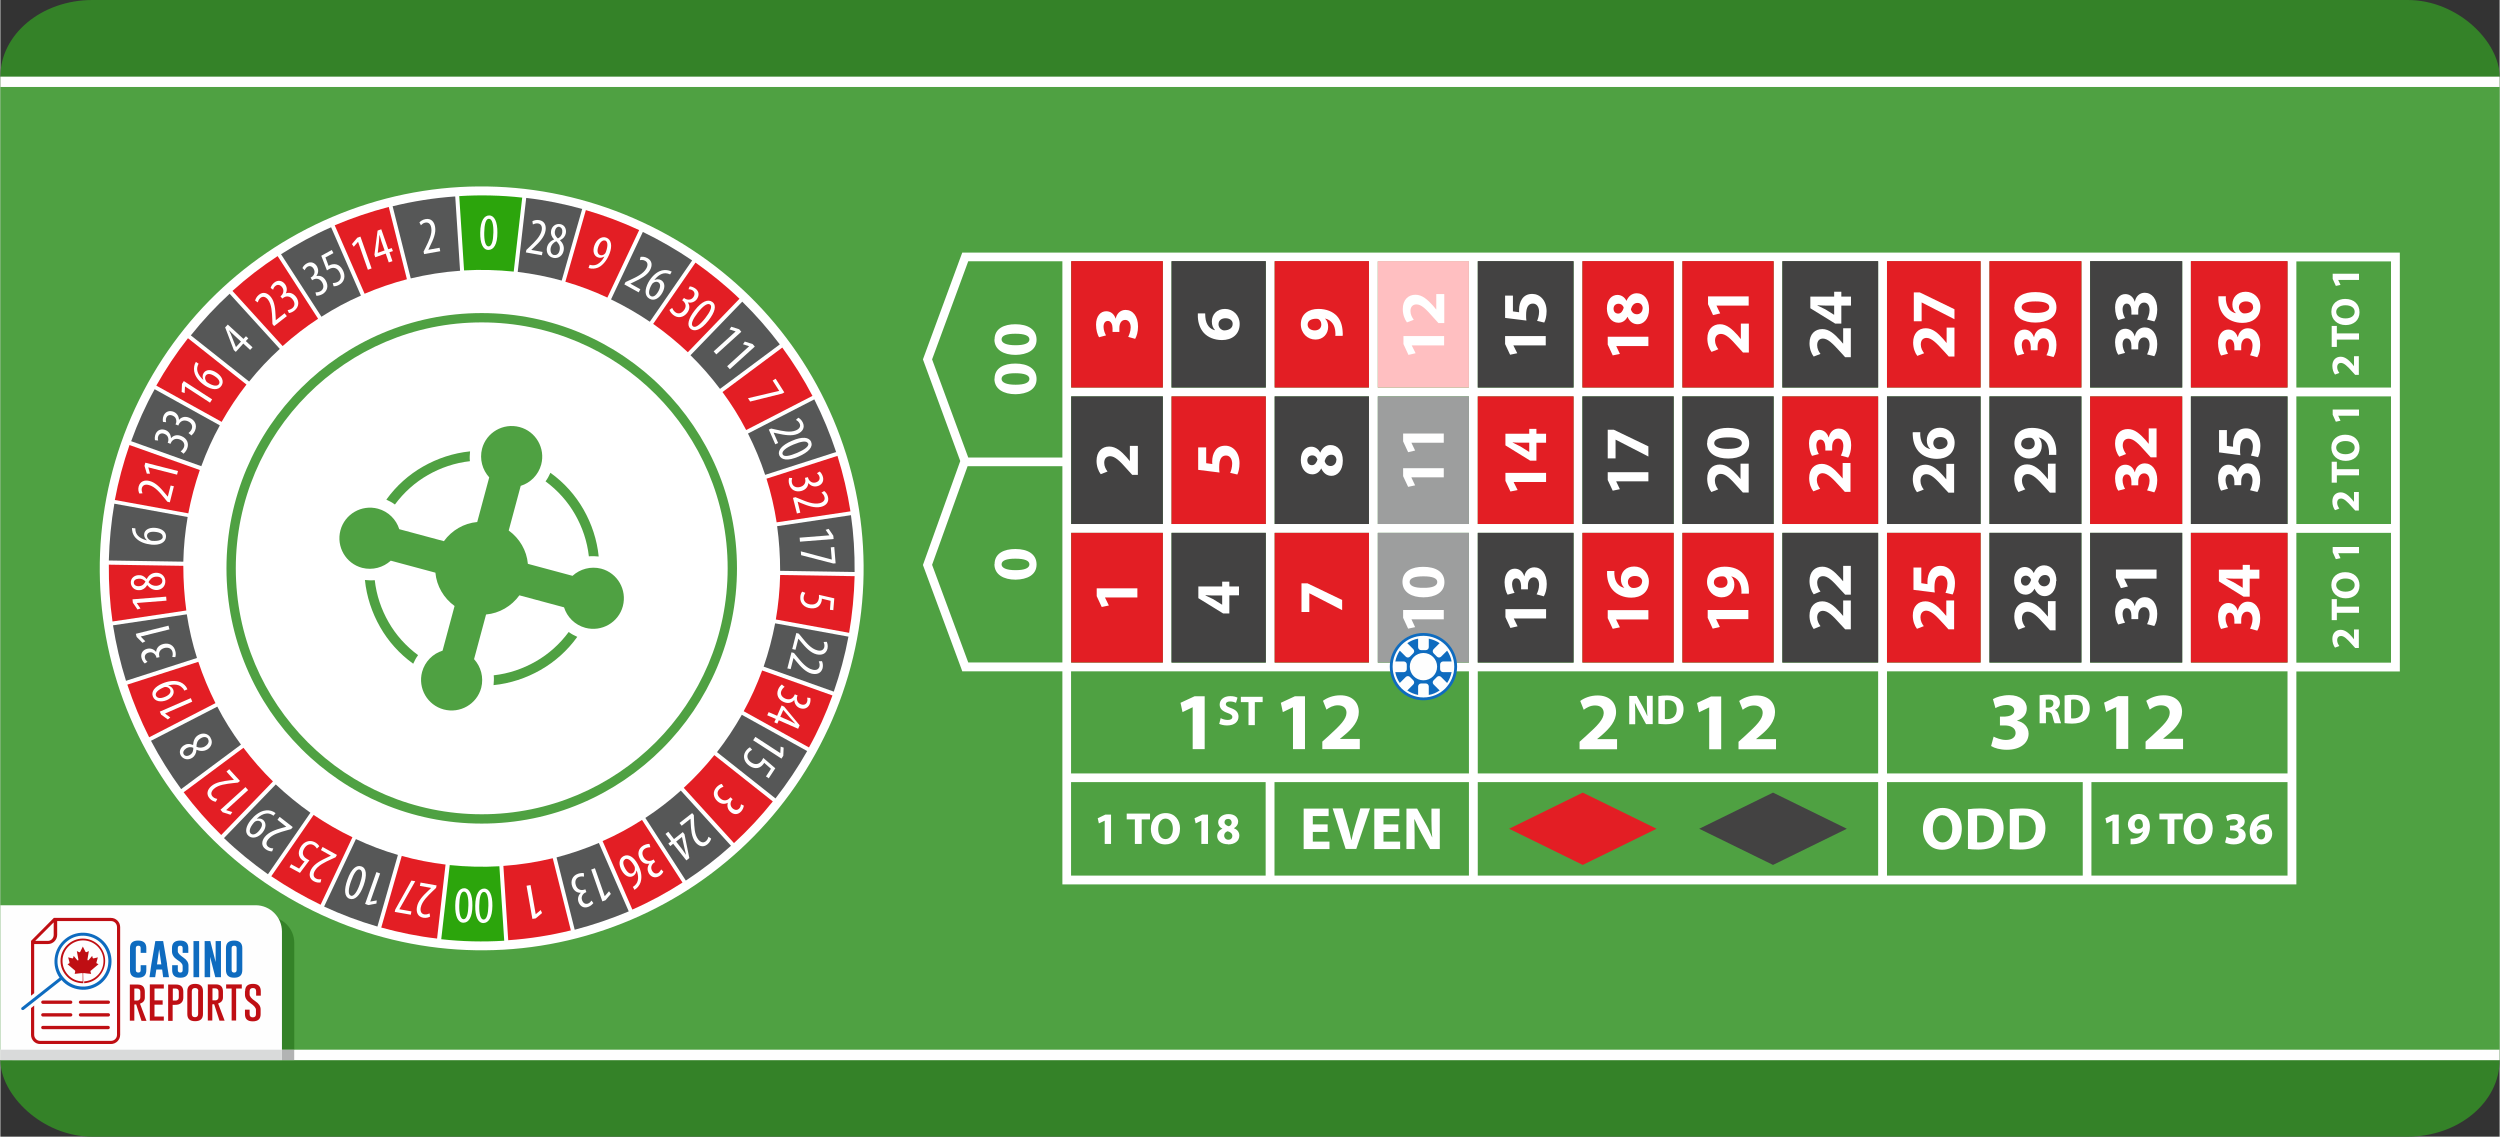 <?xml version="1.0" encoding="UTF-8"?>
<!DOCTYPE svg PUBLIC "-//W3C//DTD SVG 1.1//EN" "http://www.w3.org/Graphics/SVG/1.1/DTD/svg11.dtd">
<!-- Creator: CorelDRAW X6 -->
<svg xmlns="http://www.w3.org/2000/svg" xml:space="preserve" width="1500px" height="682px" version="1.1" style="shape-rendering:geometricPrecision; text-rendering:geometricPrecision; image-rendering:optimizeQuality; fill-rule:evenodd; clip-rule:evenodd"
viewBox="0 0 15000 6822"
 xmlns:xlink="http://www.w3.org/1999/xlink">
 <rect x="0" y="0" width="15000" height="6822" fill="#333333" stroke="none"/>
 <defs>
  <style type="text/css">
   <![CDATA[
    .fil11 {fill:#9D9E9E}
    .fil3 {fill:#B2B3B3}
    .fil6 {fill:#D9DADA}
    .fil1 {fill:#FEFEFE}
    .fil4 {fill:#0E6BBF}
    .fil13 {fill:#2CA50C}
    .fil0 {fill:#348228}
    .fil7 {fill:#434242}
    .fil2 {fill:#4FA142}
    .fil14 {fill:#565757}
    .fil5 {fill:#BF0E13}
    .fil8 {fill:#E31E24}
    .fil10 {fill:#FFBFC1}
    .fil9 {fill:white}
    .fil12 {fill:#4FA142;fill-rule:nonzero}
   ]]>
  </style>
 </defs>
 <g id="Layer_x0020_1">
  <rect class="fil0" width="15000" height="6822" rx="553" ry="460"/>
  <rect class="fil1" y="460" width="15000" height="5903"/>
  <rect class="fil2" y="522" width="15000" height="5778"/>
  <path class="fil0" d="M150 6300l1614 0 0 -641c0,-87 -71,-158 -158,-158l-1456 0 0 799z"/>
  <rect class="fil3" x="71" y="6300" width="1692.56" height="62.232"/>
  <path class="fil1" d="M0 6362l1690 0 0 -771c0,-87 -71,-158 -158,-158l-1532 0 0 929z"/>
  <g id="_1175018032">
   <g>
    <path class="fil4" d="M876 5822c0,31 -16,46 -49,46 -33,0 -49,-15 -49,-46l0 -132c0,-30 16,-45 49,-45 32,0 49,15 49,45l0 29 -34 0 0 -29c0,-10 -5,-14 -14,-14 -10,0 -15,5 -15,14l0 132c0,10 5,15 15,15 10,0 14,-5 14,-15l0 -29 34 0 0 29zm124 -34l12 77 -35 0 -6 -46 -35 0 -7 46 -34 0 11 -77 24 -140 47 0 24 140zm-34 0l-13 -91 -13 91 26 0zm64 -98c0,-30 16,-45 49,-45 32,0 49,15 49,45l0 29 -34 0 0 -29c0,-10 -5,-14 -14,-14l-1 0c-10,0 -14,5 -14,14l0 20c0,10 11,21 32,36 21,14 32,30 32,49l0 27c0,31 -16,46 -49,46 -33,0 -49,-15 -49,-46l0 -29 34 0 0 29c0,10 5,15 15,15 10,0 14,-5 14,-15l0 -25c0,-10 -10,-23 -32,-36 -21,-14 -32,-31 -32,-51l0 -21zm129 -42l34 0 0 217 -34 0 0 -217zm67 0l34 0 32 126 0 -126 32 0 0 217 -34 0 -31 -122 0 122 -33 0 0 -217zm226 174c0,31 -16,46 -49,46 -33,0 -49,-15 -49,-46l0 -132c0,-30 16,-45 49,-45 32,0 49,15 49,45l0 132zm-34 -132c0,-10 -5,-14 -15,-14 -10,0 -15,5 -15,14l0 132c0,10 5,15 15,15 10,0 15,-5 15,-15l0 -132z"/>
    <path class="fil5" d="M777 5909l47 0c29,0 43,15 43,44l0 34c0,19 -10,30 -29,37l39 103 -30 0 -32 -99 -11 1 0 97 -27 0 0 -218zm27 25l0 71 12 0c5,0 10,0 12,-1 8,-3 12,-9 12,-18l0 -34c0,-12 -7,-19 -19,-19l-16 0zm170 71l0 25 -49 0 0 71 56 0 0 25 -84 0 0 -218 84 0 0 25 -56 0 0 71 49 0zm34 -96l47 0c29,0 43,15 43,44l0 34c0,21 -10,36 -31,42 -5,1 -12,2 -23,2l-10 0 0 96 -27 0 0 -218zm27 25l0 71 12 0c5,0 10,0 12,-1 8,-3 12,-9 12,-18l0 -34c0,-12 -7,-19 -19,-19l-16 0zm181 152c0,29 -16,43 -47,43 -32,0 -47,-14 -47,-43l0 -137c0,-30 16,-44 47,-44 31,0 47,14 47,44l0 137zm-28 -137c0,-12 -6,-19 -19,-19l-1 0c-12,0 -19,7 -19,19l0 137c0,12 6,19 19,19 12,0 19,-6 19,-19l0 -137zm58 -41l47 0c29,0 43,15 43,44l0 34c0,19 -10,30 -29,37l39 103 -31 0 -32 -99 -11 1 0 97 -27 0 0 -218zm27 25l0 71 12 0c5,0 10,0 12,-1 8,-3 12,-9 12,-18l0 -34c0,-12 -7,-19 -19,-19l-16 0zm176 -25l0 25 -34 0 0 192 -27 0 0 -192 -33 0 0 -25 94 0zm20 41c0,-30 16,-44 47,-44 31,0 47,14 47,44l0 27 -28 0 0 -27c0,-12 -6,-19 -19,-19l-1 0c-12,0 -19,7 -19,19l0 20c0,11 11,25 34,40 21,14 32,30 32,49l0 29c0,29 -16,43 -47,43 -32,0 -47,-14 -47,-43l0 -27 28 0 0 27c0,12 6,19 19,19 12,0 19,-6 19,-19l0 -26c0,-12 -11,-25 -34,-41 -21,-14 -32,-30 -32,-50l0 -21z"/>
   </g>
   <path class="fil4" d="M367 5882l-226 178c-4,3 -10,3 -14,-1 -2,-2 -2,-4 -2,-6 0,-3 1,-5 4,-7l226 -178c-25,-36 -34,-78 -29,-118 5,-44 27,-85 64,-115 37,-30 83,-41 126,-36 43,5 85,27 115,64 29,37 40,83 35,126 -5,44 -27,85 -64,115 -38,29 -83,41 -126,35 -41,-5 -80,-24 -108,-56zm147 -265c-39,-5 -80,5 -113,32 -33,26 -52,63 -57,102 -5,38 5,79 32,112 26,33 63,53 102,57 38,5 79,-5 112,-31 33,-26 53,-63 57,-102 5,-39 -5,-80 -31,-113 -26,-33 -63,-52 -102,-57z"/>
   <path class="fil5" d="M255 6025c-5,0 -10,-5 -10,-10 0,-5 4,-10 10,-10l167 0c5,0 10,4 10,10 0,5 -4,10 -10,10l-167 0zm289 -200l45 -38 -10 -5c-4,-1 -3,-4 -1,-10l7 -26 -26 6c-3,0 -5,-2 -5,-3l-3 -12 -21 25c-3,3 -9,3 -7,-5l8 -49 -12 6c-3,2 -8,-1 -8,-1l-16 -32 -16 32c-1,3 -5,3 -8,1l-12 -6 9 49c2,9 -4,9 -7,5l-21 -25 -3 12c0,1 -2,3 -4,3l-26 -6 7 26c1,5 2,8 -1,10l-10 5 45 38c1,1 2,4 1,7l-3 13c15,-1 29,-4 45,-5 1,0 3,1 3,3l0 47c-33,0 -63,-14 -85,-36 -22,-22 -36,-53 -36,-87 0,-34 14,-65 36,-87 23,-22 53,-36 87,-36 34,0 65,14 87,36 23,23 36,53 36,87 0,34 -13,65 -36,87 -21,21 -49,34 -80,36l0 11c34,-2 65,-16 87,-39 24,-25 39,-58 39,-95 0,-37 -15,-70 -39,-95 -24,-24 -58,-39 -95,-39 -36,0 -70,15 -94,39 -25,25 -40,58 -40,95 0,37 15,70 40,95 23,24 56,38 92,39l5 0 -1 -58c0,-2 1,-3 3,-3 16,2 30,4 45,5l-4 -13c-1,-3 0,-5 2,-7zm120 -316c30,0 55,25 55,55l0 647c0,30 -25,55 -55,55l-426 0c-30,0 -54,-25 -54,-55l0 -161 19 -15 0 176c0,19 16,36 35,36l426 0c20,0 36,-16 36,-36l0 -647c0,-20 -16,-36 -36,-36l-323 0 0 83c0,30 -25,55 -55,55l-83 0 0 295 -19 15 0 -329 137 -138c114,0 229,0 343,0zm-454 138l75 0c19,0 35,-16 35,-36l0 -75 -110 110zm45 530c-5,0 -10,-4 -10,-10 0,-5 4,-10 10,-10l392 0c5,0 10,4 10,10 0,5 -4,10 -10,10l-392 0zm226 -76c-5,0 -10,-4 -10,-10 0,-5 4,-10 10,-10l167 0c5,0 10,4 10,10 0,5 -4,10 -10,10l-167 0zm-226 0c-5,0 -10,-4 -10,-10 0,-5 4,-10 10,-10l167 0c5,0 10,4 10,10 0,5 -4,10 -10,10l-167 0zm226 -76c-5,0 -10,-5 -10,-10 0,-5 4,-10 10,-10l167 0c5,0 10,4 10,10 0,5 -4,10 -10,10l-167 0z"/>
  </g>
  <rect class="fil6" y="6300" width="1689.96" height="62.238"/>
  <polygon class="fil7" points="10196,4974 10639,4757 11082,4974 10639,5191 "/>
  <polygon class="fil8" points="9055,4974 9497,4757 9940,4974 9497,5191 "/>
  <polygon class="fil9" points="8814,5282 8867,5282 8867,1541 8814,1541 "/>
  <polygon class="fil9" points="11270,5282 11323,5282 11323,1541 11270,1541 "/>
  <path class="fil9" d="M6374 2798l-569 0 -213 592 217 586 565 0 0 -1178zm0 -52l0 -1178 -565 0 -217 589 217 589 565 0zm8027 -1230l0 2514 -621 0 0 1278 -7406 0 0 -1279 -601 0 -6 -17 -230 -621 224 -624 -224 -610 236 -641c2876,0 5752,0 8628,0zm-674 3739l0 -1226 -7301 0 0 1226 7301 0zm-7301 -1278l7922 0 0 -2408c-2641,0 -5281,0 -7922,0l0 2408z"/>
  <polygon class="fil9" points="6977,4002 7029,4002 7029,1541 6977,1541 "/>
  <polygon class="fil9" points="7595,4002 7648,4002 7648,1541 7595,1541 "/>
  <polygon class="fil9" points="8214,4002 8267,4002 8267,1541 8214,1541 "/>
  <polygon class="fil9" points="9442,4002 9495,4002 9495,1541 9442,1541 "/>
  <polygon class="fil9" points="10043,4002 10095,4002 10095,1541 10043,1541 "/>
  <polygon class="fil9" points="10643,4002 10695,4002 10695,1541 10643,1541 "/>
  <polygon class="fil9" points="11885,4002 11938,4002 11938,1541 11885,1541 "/>
  <polygon class="fil9" points="12490,4002 12542,4002 12542,1541 12490,1541 "/>
  <polygon class="fil9" points="13095,4002 13147,4002 13147,1541 13095,1541 "/>
  <polygon class="fil9" points="13780,1538 13780,4000 13727,4000 13727,1543 13726,1538 "/>
  <polygon class="fil9" points="6400,2379 14375,2379 14375,2326 6400,2326 "/>
  <polygon class="fil9" points="6400,3198 14375,3198 14375,3145 6400,3145 "/>
  <polygon class="fil8" points="6427,3976 6977,3976 6977,3198 6427,3198 "/>
  <polygon class="fil8" points="6427,2326 6977,2326 6977,1567 6427,1567 "/>
  <polygon class="fil8" points="7648,3976 8214,3976 8214,3198 7648,3198 "/>
  <polygon class="fil8" points="7029,3145 7595,3145 7595,2379 7029,2379 "/>
  <polygon class="fil8" points="7648,2326 8214,2326 8214,1567 7648,1567 "/>
  <polygon class="fil10" points="8267,2326 8814,2326 8814,1567 8267,1567 "/>
  <polygon class="fil8" points="8867,3145 9442,3145 9442,2379 8867,2379 "/>
  <polygon class="fil8" points="9495,2326 10043,2326 10043,1567 9495,1567 "/>
  <polygon class="fil8" points="10095,2326 10643,2326 10643,1567 10095,1567 "/>
  <polygon class="fil8" points="9495,3976 10043,3976 10043,3198 9495,3198 "/>
  <polygon class="fil8" points="10095,3976 10643,3976 10643,3198 10095,3198 "/>
  <polygon class="fil8" points="10695,3145 11270,3145 11270,2379 10695,2379 "/>
  <polygon class="fil8" points="11323,2326 11885,2326 11885,1567 11323,1567 "/>
  <polygon class="fil8" points="11938,2326 12490,2326 12490,1567 11938,1567 "/>
  <polygon class="fil8" points="12542,3145 13095,3145 13095,2379 12542,2379 "/>
  <polygon class="fil8" points="13147,2326 13727,2326 13727,1567 13147,1567 "/>
  <polygon class="fil8" points="11323,3976 11885,3976 11885,3198 11323,3198 "/>
  <polygon class="fil8" points="13147,3976 13727,3976 13727,3198 13147,3198 "/>
  <polygon class="fil7" points="7029,3976 7595,3976 7595,3198 7029,3198 "/>
  <polygon class="fil7" points="6427,3145 6977,3145 6977,2379 6427,2379 "/>
  <polygon class="fil7" points="7029,2326 7595,2326 7595,1567 7029,1567 "/>
  <polygon class="fil7" points="7648,3145 8214,3145 8214,2379 7648,2379 "/>
  <polygon class="fil11" points="8267,3976 8814,3976 8814,3198 8267,3198 "/>
  <polygon class="fil11" points="8267,3145 8814,3145 8814,2379 8267,2379 "/>
  <polygon class="fil7" points="8867,3976 9442,3976 9442,3198 8867,3198 "/>
  <polygon class="fil7" points="9495,3145 10043,3145 10043,2379 9495,2379 "/>
  <polygon class="fil7" points="10095,3145 10643,3145 10643,2379 10095,2379 "/>
  <polygon class="fil7" points="10695,2326 11270,2326 11270,1567 10695,1567 "/>
  <polygon class="fil7" points="10695,3976 11270,3976 11270,3198 10695,3198 "/>
  <polygon class="fil7" points="8867,2326 9442,2326 9442,1567 8867,1567 "/>
  <polygon class="fil7" points="11323,3145 11885,3145 11885,2379 11323,2379 "/>
  <polygon class="fil7" points="11938,3976 12490,3976 12490,3198 11938,3198 "/>
  <polygon class="fil7" points="11938,3145 12490,3145 12490,2379 11938,2379 "/>
  <polygon class="fil7" points="12542,3976 13095,3976 13095,3198 12542,3198 "/>
  <polygon class="fil7" points="12542,2326 13095,2326 13095,1567 12542,1567 "/>
  <polygon class="fil7" points="13147,3145 13727,3145 13727,2379 13147,2379 "/>
  <polygon class="fil9" points="6824,3586 6824,3531 6580,3531 6580,3578 6610,3643 6653,3634 6630,3587 6630,3586 "/>
  <path class="fil9" d="M6826 2676l-47 0 0 92 0 0 -19 -23c-31,-35 -64,-65 -105,-65 -44,0 -76,31 -76,86 0,33 11,61 25,80l41 -16c-10,-13 -20,-31 -20,-52 0,-28 16,-40 36,-40 28,1 56,26 103,80l29 32 34 0 0 -173z"/>
  <path class="fil9" d="M6811 2033c9,-15 17,-41 17,-73 0,-62 -31,-100 -75,-100 -32,0 -54,24 -59,53l0 0c-10,-30 -31,-45 -57,-45 -34,0 -61,29 -61,81 0,32 9,61 18,75l42 -11c-6,-10 -15,-31 -15,-51 0,-24 11,-36 26,-36 20,0 28,24 28,44l0 22 41 0 0 -23c0,-25 10,-49 35,-49 18,0 33,15 33,45 0,23 -10,47 -15,57l43 12z"/>
  <path class="fil9" d="M7434 3520l-58 0 0 -29 -43 0 0 29 -143 0 0 70 149 92 37 0 0 -109 58 0 0 -54zm-101 109l-1 0 -53 -33c-16,-8 -30,-15 -46,-22l0 -2c16,1 31,2 46,2l54 0 0 55z"/>
  <path class="fil9" d="M7189 2686l0 134 128 16c-2,-10 -2,-19 -2,-33 0,-49 15,-69 41,-69 26,0 37,25 37,49 0,22 -7,44 -12,55l43 10c7,-14 13,-38 13,-68 0,-66 -40,-105 -85,-105 -29,0 -49,11 -61,30 -12,17 -18,41 -18,64 0,6 0,10 1,16l-37 -5 0 -95 -47 0 0 0z"/>
  <path class="fil9" d="M7187 1880c0,6 0,13 0,23 2,38 14,70 36,95 24,26 62,43 109,43 58,0 106,-32 106,-97 0,-52 -40,-90 -88,-90 -50,0 -79,35 -79,75 0,23 7,40 19,52l0 1c-28,-6 -54,-29 -58,-79 -1,-9 -1,-16 -1,-22l-44 0zm209 64c0,26 -23,38 -49,39 -7,0 -11,-1 -14,-3 -12,-5 -22,-18 -22,-34 0,-24 19,-36 42,-36 25,0 43,13 43,33z"/>
  <polygon class="fil9" points="7809,3673 7856,3673 7856,3561 7857,3561 8053,3662 8053,3601 7845,3501 7809,3501 "/>
  <path class="fil9" d="M8057 2764c0,-57 -30,-93 -74,-93 -31,0 -51,21 -61,45l-1 0c-12,-24 -33,-35 -53,-35 -30,0 -63,23 -63,80 0,49 28,86 69,86 22,0 42,-12 53,-35l1 0c12,26 32,44 61,44 33,0 68,-29 68,-91zm-39 -2c0,21 -17,35 -34,35 -18,0 -31,-11 -36,-30 6,-22 19,-38 40,-38 18,0 31,13 31,33zm-174 1c0,-21 15,-30 30,-30 16,0 28,12 31,25 -6,19 -16,34 -33,34 -16,0 -28,-10 -28,-30z"/>
  <path class="fil9" d="M8056 2016c1,-6 1,-16 0,-26 -2,-38 -13,-70 -34,-93 -24,-26 -62,-43 -112,-43 -57,0 -105,30 -105,92 0,54 40,92 88,92 47,0 76,-35 76,-76 0,-22 -6,-38 -18,-49l1 -1c18,4 34,15 45,31 9,13 14,31 15,48 1,11 1,18 0,25l45 0zm-210 -68c0,-26 26,-35 51,-35 7,0 11,1 15,3 9,6 16,16 16,32 0,23 -18,35 -39,35 -25,0 -43,-14 -43,-34z"/>
  <polygon class="fil9" points="8663,3717 8663,3661 8419,3661 8419,3708 8449,3773 8491,3764 8469,3717 8469,3717 "/>
  <path class="fil9" d="M8415 3492c0,63 56,93 126,93 69,0 126,-28 126,-91 0,-62 -52,-92 -127,-92 -67,0 -125,25 -125,91zm43 1c0,-23 29,-34 83,-34 56,0 83,12 83,34 0,22 -26,36 -83,35 -57,1 -83,-13 -83,-35z"/>
  <polygon class="fil9" points="8663,2865 8663,2810 8419,2810 8419,2858 8449,2922 8491,2913 8469,2867 8469,2865 "/>
  <polygon class="fil9" points="8663,2657 8663,2602 8419,2602 8419,2649 8449,2714 8491,2704 8469,2658 8469,2657 "/>
  <polygon class="fil9" points="8665,2073 8665,2017 8421,2017 8421,2065 8451,2130 8494,2120 8471,2074 8471,2073 "/>
  <path class="fil9" d="M8665 1765l-47 0 0 92 -1 0 -19 -23c-32,-35 -64,-65 -105,-65 -44,0 -76,31 -76,86 0,33 11,61 25,80l41 -16c-10,-13 -20,-31 -20,-52 0,-28 16,-40 36,-40 29,0 56,26 103,80l29 32 35 0 0 -173z"/>
  <polygon class="fil9" points="9277,3712 9277,3656 9033,3656 9033,3704 9063,3769 9106,3759 9083,3712 9083,3712 "/>
  <path class="fil9" d="M9264 3578c9,-15 17,-41 17,-73 0,-62 -32,-100 -75,-100 -32,0 -54,23 -59,53l-1 0c-10,-30 -31,-45 -57,-45 -34,0 -61,29 -61,81 0,32 9,61 18,75l42 -11c-6,-10 -15,-31 -15,-51 0,-24 11,-36 25,-36 21,0 28,24 29,44l0 22 41 0 0 -23c0,-25 11,-49 35,-49 18,0 32,15 32,45 0,23 -9,47 -15,57l43 12z"/>
  <polygon class="fil9" points="9277,2893 9277,2838 9033,2838 9033,2886 9063,2950 9106,2941 9083,2895 9083,2893 "/>
  <path class="fil9" d="M9277 2603l-58 0 0 -29 -43 0 0 29 -143 0 0 70 149 92 37 0 0 -108 58 0 0 -54zm-101 109l-1 0 -53 -33c-16,-8 -30,-15 -46,-23l0 -1c16,1 31,2 46,2l54 0 0 55z"/>
  <polygon class="fil9" points="9275,2073 9275,2017 9031,2017 9031,2065 9061,2129 9104,2120 9081,2074 9081,2073 "/>
  <path class="fil9" d="M9031 1774l0 134 128 16c-2,-10 -2,-19 -2,-33 0,-49 15,-69 41,-69 26,0 37,25 37,49 0,22 -7,44 -12,55l43 10c7,-13 14,-38 14,-68 0,-65 -40,-104 -86,-104 -28,0 -48,11 -61,30 -12,17 -18,41 -18,64 0,6 0,10 0,16l-37 -5 0 -95 -47 0z"/>
  <polygon class="fil9" points="9891,3718 9891,3662 9647,3662 9647,3710 9677,3774 9720,3765 9697,3718 9697,3718 "/>
  <path class="fil9" d="M9643 3426c0,6 0,12 0,23 2,38 14,70 36,94 24,26 63,44 109,44 58,0 106,-32 106,-97 0,-53 -39,-90 -88,-90 -51,0 -80,34 -80,75 0,23 7,40 20,52l0 1c-29,-6 -55,-29 -59,-79 0,-9 -1,-16 0,-22l-44 0zm210 64c0,25 -23,38 -49,39 -7,0 -11,-1 -15,-2 -12,-6 -21,-18 -21,-34 0,-24 19,-36 42,-36 25,0 44,13 44,33z"/>
  <polygon class="fil9" points="9891,2889 9891,2834 9647,2834 9647,2881 9677,2945 9720,2936 9698,2890 9698,2889 "/>
  <polygon class="fil9" points="9647,2751 9694,2751 9694,2639 9695,2639 9891,2740 9891,2679 9683,2579 9647,2579 "/>
  <polygon class="fil9" points="9891,2077 9891,2021 9647,2021 9647,2068 9677,2133 9720,2124 9698,2077 9698,2077 "/>
  <path class="fil9" d="M9895 1854c0,-57 -30,-94 -74,-94 -31,0 -51,21 -61,45l-1 0c-12,-24 -33,-35 -54,-35 -30,0 -63,24 -63,81 0,49 28,86 69,86 22,0 42,-11 54,-35l1 0c12,27 32,44 61,44 33,0 68,-29 68,-90zm-39 -2c0,21 -17,35 -34,34 -18,0 -31,-11 -36,-30 6,-22 19,-38 40,-38 18,0 31,13 31,34zm-174 1c0,-21 15,-30 30,-30 16,0 28,11 31,24 -6,20 -16,35 -33,35 -16,0 -28,-10 -28,-30z"/>
  <polygon class="fil9" points="10491,3716 10491,3661 10247,3661 10247,3708 10277,3773 10320,3763 10298,3717 10298,3716 "/>
  <path class="fil9" d="M10494 3563c0,-7 1,-16 0,-26 -2,-38 -13,-70 -34,-93 -24,-27 -61,-43 -112,-43 -57,0 -105,30 -105,92 0,53 40,92 88,92 47,0 76,-35 76,-76 0,-22 -7,-38 -18,-49l0 -1c18,5 34,15 45,31 9,14 14,31 15,48 1,11 1,18 0,25l45 0zm-210 -68c0,-26 25,-36 51,-36 7,0 11,1 15,3 8,5 16,16 16,32 0,23 -18,34 -39,34 -26,1 -43,-14 -43,-33z"/>
  <path class="fil9" d="M10491 2783l-47 0 0 92 0 0 -19 -22c-32,-35 -64,-65 -105,-65 -44,0 -76,30 -76,85 0,33 11,62 25,80l41 -16c-10,-12 -20,-31 -20,-52 0,-28 16,-41 36,-41 29,1 56,27 103,80l29 32 35 0 0 -173z"/>
  <path class="fil9" d="M10243 2659c0,63 56,93 127,93 69,0 126,-28 126,-91 0,-62 -52,-93 -127,-93 -67,0 -125,25 -125,91zm43 1c0,-23 29,-35 83,-35 56,0 83,12 83,34 0,22 -26,35 -82,35 -57,0 -84,-14 -84,-35z"/>
  <path class="fil9" d="M10493 1942l-47 0 0 92 -1 0 -19 -23c-32,-35 -64,-65 -105,-65 -44,0 -76,31 -76,86 0,33 11,62 25,80l41 -16c-10,-13 -20,-31 -20,-52 0,-28 16,-40 36,-40 29,1 56,26 103,80l29 32 35 0 0 -173z"/>
  <polygon class="fil9" points="10493,1834 10493,1779 10249,1779 10249,1826 10279,1891 10322,1881 10300,1835 10300,1834 "/>
  <path class="fil9" d="M11107 3604l-47 0 0 92 -1 0 -19 -22c-32,-35 -64,-65 -105,-65 -44,0 -77,30 -77,86 0,33 11,61 25,80l41 -17c-10,-13 -20,-31 -20,-52 0,-28 16,-40 35,-40 29,1 56,26 104,80l29 31 34 0 0 -173z"/>
  <path class="fil9" d="M11107 3396l-47 0 0 92 -1 0 -19 -22c-32,-35 -64,-65 -105,-65 -44,0 -77,30 -77,86 0,33 11,61 25,80l41 -17c-10,-12 -20,-31 -20,-52 0,-28 16,-40 35,-40 29,0 56,26 104,80l29 31 34 0 0 -173z"/>
  <path class="fil9" d="M11104 2779l-47 0 0 92 -1 0 -19 -22c-31,-35 -64,-65 -105,-65 -44,0 -76,30 -76,85 0,33 11,62 25,80l41 -16c-10,-12 -20,-31 -20,-52 0,-28 16,-41 35,-41 29,1 56,27 104,80l29 32 34 0 0 -173z"/>
  <path class="fil9" d="M11091 2745c9,-15 17,-41 17,-73 0,-62 -32,-100 -75,-100 -32,0 -54,24 -59,53l-1 0c-11,-30 -31,-45 -57,-45 -34,0 -61,29 -61,81 0,32 9,61 18,75l41 -11c-6,-10 -15,-31 -15,-51 0,-24 11,-36 25,-36 21,0 28,24 29,44l0 22 41 0 0 -23c0,-25 11,-49 35,-49 18,0 32,15 32,45 0,23 -9,47 -15,57l43 12 0 0z"/>
  <path class="fil9" d="M11107 1970l-47 0 0 92 -1 0 -19 -22c-32,-35 -64,-65 -105,-65 -44,0 -77,30 -77,85 0,33 11,62 25,80l41 -16c-10,-12 -20,-31 -20,-52 0,-29 16,-40 35,-40 29,1 56,27 104,80l29 32 34 0 0 -173z"/>
  <path class="fil9" d="M11107 1780l-58 0 0 -29 -43 0 0 29 -143 0 0 70 149 92 37 0 0 -108 58 0 0 -55zm-101 109l-1 0 -53 -33c-16,-8 -30,-15 -46,-22l0 -2c16,1 31,2 46,2l54 0 0 55z"/>
  <path class="fil9" d="M11726 3604l-47 0 0 92 -1 0 -19 -22c-31,-35 -64,-65 -105,-65 -44,0 -76,30 -76,85 0,33 11,62 25,80l41 -16c-10,-13 -20,-31 -20,-52 0,-29 16,-41 35,-41 29,1 56,27 104,80l29 32 34 0 0 -173z"/>
  <path class="fil9" d="M11482 3406l0 134 128 16c-2,-10 -2,-20 -2,-33 0,-48 15,-69 41,-69 26,0 37,25 37,49 0,22 -7,44 -12,55l43 10c7,-13 14,-38 14,-68 0,-65 -40,-104 -86,-104 -28,0 -48,11 -61,30 -12,17 -18,41 -18,64 0,6 0,10 0,16l-37 -6 0 -94 -47 0z"/>
  <path class="fil9" d="M11726 2784l-47 0 0 92 -1 0 -19 -22c-31,-35 -64,-65 -105,-65 -44,0 -76,30 -76,86 0,33 11,61 25,79l41 -16c-10,-12 -20,-31 -20,-52 0,-28 16,-40 35,-40 29,0 56,26 104,80l29 31 34 0 0 -173z"/>
  <path class="fil9" d="M11478 2593c-1,6 -1,12 0,23 2,38 14,70 36,95 24,26 63,43 109,43 58,0 106,-32 106,-97 0,-52 -39,-90 -88,-90 -50,0 -79,35 -79,75 0,23 7,40 20,52l0 1c-29,-6 -55,-29 -59,-79 0,-9 -1,-16 0,-22l-44 0zm209 64c0,26 -23,38 -49,39 -7,0 -11,-1 -15,-3 -12,-5 -22,-18 -22,-34 0,-24 20,-36 42,-36 25,0 43,13 43,33z"/>
  <path class="fil9" d="M11728 1966l-47 0 0 92 -1 0 -19 -23c-31,-35 -64,-65 -105,-65 -44,0 -76,31 -76,86 0,33 11,62 25,80l41 -16c-10,-13 -20,-31 -20,-52 0,-29 16,-40 35,-40 29,1 56,27 104,80l29 32 34 0 0 -173z"/>
  <polygon class="fil9" points="11484,1928 11531,1928 11531,1815 11531,1815 11728,1916 11728,1856 11520,1755 11484,1755 "/>
  <path class="fil9" d="M12336 3608l-47 0 0 92 -1 0 -19 -22c-31,-35 -64,-65 -105,-65 -44,0 -77,31 -77,86 0,33 11,61 25,80l41 -16c-10,-13 -20,-31 -20,-52 0,-28 16,-40 35,-40 29,0 56,26 104,80l29 32 34 0 0 -173z"/>
  <path class="fil9" d="M12340 3487c0,-57 -30,-94 -74,-94 -32,0 -52,21 -61,45l-2 0c-12,-24 -32,-35 -54,-35 -30,0 -63,24 -63,80 0,49 27,86 69,86 21,0 41,-12 53,-35l1 0c12,26 32,44 61,44 33,0 68,-29 68,-90zm-39 -3c0,21 -17,35 -34,35 -18,0 -31,-11 -36,-30 6,-23 19,-38 41,-38 17,0 30,13 30,33zm-174 1c0,-21 15,-30 30,-30 15,0 27,12 31,25 -6,20 -17,35 -33,35 -16,0 -28,-10 -28,-30z"/>
  <path class="fil9" d="M12336 2783l-47 0 0 92 -1 0 -19 -23c-31,-35 -64,-65 -105,-65 -44,0 -77,31 -77,86 0,33 11,62 25,80l41 -16c-10,-13 -20,-31 -20,-52 0,-28 16,-40 35,-40 29,1 56,26 104,80l29 32 34 0 0 -173z"/>
  <path class="fil9" d="M12339 2730c0,-6 0,-16 0,-26 -2,-38 -14,-70 -34,-93 -24,-26 -62,-43 -112,-43 -57,0 -105,30 -105,92 0,54 40,92 88,92 47,0 76,-35 76,-76 0,-22 -6,-38 -18,-49l1 -1c18,4 34,15 45,31 9,13 13,31 15,48 1,11 1,18 0,25l45 0zm-210 -68c0,-26 25,-35 51,-35 7,0 11,1 14,3 9,5 16,16 16,32 0,23 -18,35 -39,35 -25,0 -43,-14 -43,-34z"/>
  <path class="fil9" d="M12323 2142c9,-14 17,-40 17,-72 0,-62 -32,-100 -75,-100 -32,0 -54,23 -59,53l-1 0c-11,-30 -31,-45 -57,-45 -34,0 -61,29 -61,81 0,31 9,61 19,75l41 -11c-6,-10 -15,-31 -15,-51 0,-24 11,-36 25,-36 21,0 28,24 29,44l0 22 41 0 0 -23c0,-25 11,-49 35,-49 19,0 33,15 33,45 0,23 -9,46 -15,57l43 11z"/>
  <path class="fil9" d="M12087 1843c0,63 56,93 127,93 69,0 126,-29 126,-91 0,-62 -52,-92 -127,-92 -67,0 -125,25 -125,90zm44 1c0,-23 28,-35 83,-35 55,0 83,12 83,34 0,22 -26,36 -83,35 -57,0 -83,-14 -83,-35z"/>
  <path class="fil9" d="M12928 3756c9,-14 17,-40 17,-72 0,-62 -32,-100 -75,-100 -32,0 -54,23 -59,53l-1 0c-10,-30 -31,-45 -57,-45 -33,0 -61,29 -61,81 0,31 9,61 19,75l41 -11c-6,-10 -15,-31 -15,-51 0,-24 11,-36 25,-36 21,0 28,24 28,44l0 22 41 0 0 -23c0,-25 11,-49 35,-49 19,0 33,15 33,45 0,23 -10,46 -15,57l43 11 0 0z"/>
  <polygon class="fil9" points="12941,3473 12941,3418 12697,3418 12697,3465 12727,3530 12769,3520 12747,3474 12747,3473 "/>
  <path class="fil9" d="M12928 2954c9,-15 17,-41 17,-73 0,-62 -32,-100 -75,-100 -32,0 -54,24 -59,53l-1 0c-10,-30 -31,-45 -57,-45 -33,0 -61,29 -61,81 0,32 9,61 19,75l41 -11c-6,-10 -15,-31 -15,-51 0,-24 11,-36 25,-36 21,0 28,24 28,44l0 22 41 0 0 -23c0,-25 11,-49 35,-49 19,0 33,15 33,45 0,23 -10,47 -15,57l43 12 0 0z"/>
  <path class="fil9" d="M12941 2571l-47 0 0 92 -1 0 -19 -23c-32,-35 -64,-65 -105,-65 -45,0 -77,31 -77,86 0,33 11,62 25,80l41 -16c-9,-13 -20,-31 -20,-52 0,-28 16,-40 36,-40 29,1 56,26 103,80l29 32 35 0 0 -173z"/>
  <path class="fil9" d="M12928 2137c9,-14 17,-40 17,-72 0,-62 -32,-100 -75,-100 -32,0 -54,23 -59,53l-1 0c-10,-30 -31,-45 -57,-45 -33,0 -61,29 -61,81 0,31 9,61 19,75l41 -11c-6,-10 -15,-31 -15,-51 0,-24 11,-36 25,-36 21,0 28,24 28,44l0 22 41 0 0 -23c0,-25 11,-49 35,-49 19,0 33,15 33,45 0,23 -10,46 -15,57l43 11 0 0z"/>
  <path class="fil9" d="M12928 1929c9,-14 17,-41 17,-72 0,-62 -32,-100 -75,-100 -32,0 -54,23 -59,53l-1 0c-10,-30 -31,-45 -57,-45 -33,0 -61,29 -61,81 0,31 9,61 19,75l41 -12c-6,-10 -15,-31 -15,-51 0,-24 11,-36 25,-36 21,0 28,24 28,44l0 22 41 0 0 -23c0,-25 11,-49 35,-49 19,0 33,15 33,45 0,23 -10,46 -15,57l43 11 0 0z"/>
  <path class="fil9" d="M13546 3784c9,-15 17,-41 17,-73 0,-62 -31,-100 -74,-100 -32,0 -54,23 -60,53l-1 0c-10,-30 -31,-45 -57,-45 -33,0 -61,29 -61,81 0,32 9,61 18,75l42 -11c-6,-10 -15,-31 -15,-51 0,-24 11,-36 25,-36 20,0 28,24 28,44l0 22 41 0 0 -23c0,-25 11,-49 35,-49 18,0 33,15 33,45 0,23 -10,47 -15,57l43 12z"/>
  <path class="fil9" d="M13559 3419l-58 0 0 -29 -43 0 0 29 -143 0 0 70 148 92 37 0 0 -108 58 0 0 -54zm-101 109l0 0 -54 -33c-16,-8 -30,-15 -45,-22l0 -2c16,1 31,2 45,2l54 0 0 55z"/>
  <path class="fil9" d="M13546 2953c9,-14 17,-41 17,-72 0,-62 -31,-100 -74,-100 -32,0 -54,23 -60,52l-1 0c-10,-30 -31,-44 -57,-44 -33,0 -61,29 -61,81 0,31 9,61 18,75l42 -12c-6,-10 -15,-31 -15,-51 0,-24 11,-36 25,-36 20,0 28,24 28,44l0 22 41 0 0 -23c0,-25 11,-49 35,-49 18,0 33,15 33,45 0,23 -10,46 -15,57l43 11z"/>
  <path class="fil9" d="M13316 2581l0 134 128 17c-2,-10 -2,-20 -2,-33 0,-49 15,-69 40,-69 26,0 37,25 37,49 0,22 -7,44 -12,55l43 10c7,-14 14,-38 14,-68 0,-66 -40,-105 -85,-105 -29,0 -49,11 -61,30 -13,17 -18,41 -18,64 0,6 0,10 0,16l-37 -5 0 -95 -47 0z"/>
  <path class="fil9" d="M13546 2143c9,-15 17,-41 17,-73 0,-62 -31,-100 -74,-100 -32,0 -54,23 -60,53l-1 0c-10,-30 -31,-45 -57,-45 -33,0 -61,29 -61,81 0,32 9,61 18,75l42 -11c-6,-10 -15,-31 -15,-51 0,-24 11,-36 25,-36 20,0 28,24 28,44l0 22 41 0 0 -23c0,-25 11,-49 35,-49 18,0 33,15 33,45 0,23 -10,47 -15,57l43 12z"/>
  <path class="fil9" d="M13312 1778c0,6 0,12 0,23 2,38 14,70 36,94 24,26 63,43 109,43 58,0 107,-32 107,-97 0,-53 -40,-90 -88,-90 -51,0 -80,35 -80,76 0,23 7,39 20,51l0 2c-29,-7 -54,-29 -59,-80 0,-9 -1,-16 0,-22l-44 0zm209 64c0,26 -23,38 -49,39 -7,0 -11,0 -15,-2 -12,-6 -22,-19 -22,-34 0,-24 20,-36 42,-36 25,0 43,12 43,33z"/>
  <path class="fil9" d="M5966 3386c0,63 56,93 127,93 69,-1 126,-28 126,-91 0,-62 -52,-93 -127,-93 -67,0 -125,25 -125,91zm43 1c0,-23 29,-34 83,-34 56,0 84,12 84,34 0,22 -27,35 -83,35 -57,0 -84,-14 -84,-35z"/>
  <path class="fil9" d="M14156 3778l-30 0 0 59 0 0 -12 -15c-20,-23 -42,-42 -68,-42 -29,0 -50,20 -50,55 0,21 7,40 16,52l26 -10c-6,-8 -13,-20 -13,-34 0,-18 10,-26 23,-26 18,0 36,17 67,52l18 20 22 0 0 -112zm0 -100l0 -37 -133 0 0 -45 -31 0 0 126 31 0 0 -44 133 0zm-166 -167c0,48 37,80 86,80 47,0 83,-28 83,-77 0,-48 -33,-80 -86,-80 -45,0 -83,27 -83,78zm29 1c0,-25 25,-40 55,-40 32,0 56,14 56,39 0,25 -23,40 -55,40 -32,0 -56,-15 -56,-40zm137 -193l0 -36 -158 0 0 31 19 42 28 -6 -14 -30 0 0 125 0z"/>
  <path class="fil9" d="M14156 2953l-30 0 0 59 0 0 -12 -15c-20,-23 -42,-42 -68,-42 -29,0 -50,20 -50,55 0,21 7,40 16,52l26 -10c-6,-8 -13,-20 -13,-34 0,-18 10,-26 23,-26 18,0 36,17 67,52l18 20 22 0 0 -112zm0 -100l0 -37 -133 0 0 -45 -31 0 0 126 31 0 0 -44 133 0zm-166 -167c0,48 37,80 86,80 47,0 83,-28 83,-77 0,-48 -33,-80 -86,-80 -45,0 -83,27 -83,78zm29 1c0,-25 25,-40 55,-40 32,0 56,14 56,39 0,25 -23,40 -55,40 -32,0 -56,-15 -56,-40zm137 -193l0 -36 -158 0 0 31 19 42 28 -6 -14 -30 0 0 125 0z"/>
  <path class="fil9" d="M14156 2138l-30 0 0 60 0 0 -12 -15c-20,-23 -42,-42 -68,-42 -29,0 -50,20 -50,55 0,21 7,40 16,52l26 -10c-6,-8 -13,-20 -13,-34 0,-18 10,-26 23,-26 18,1 36,17 67,52l18 20 22 0 0 -112zm0 -100l0 -37 -133 0 0 -45 -31 0 0 126 31 0 0 -44 133 0zm-166 -167c0,48 37,80 86,80 47,0 83,-28 83,-77 0,-48 -33,-80 -86,-80 -45,0 -83,27 -83,78zm29 1c0,-25 25,-40 55,-40 32,0 56,14 56,39 0,25 -23,40 -55,40 -32,0 -56,-15 -56,-40zm137 -193l0 -36 -158 0 0 31 19 42 28 -6 -14 -30 0 0 125 0z"/>
  <polygon class="fil9" points="6398,4694 13752,4694 13752,4642 6398,4642 "/>
  <path class="fil9" d="M7156 4496l72 0 0 -317 -61 0 -84 39 12 56 60 -29 1 0 0 251zm602 0l72 0 0 -317 -61 0 -84 39 12 56 60 -29 1 0 0 251zm401 0l0 -61 -119 0 0 -1 29 -24c47,-39 84,-83 84,-137 0,-58 -40,-100 -111,-100 -43,0 -80,15 -104,33l21 53c17,-13 41,-26 68,-26 37,0 53,21 52,46 -1,37 -35,72 -104,135l-41 37 0 45 225 0zm-845 -152c10,5 29,10 48,10 47,0 69,-24 69,-53 0,-24 -14,-40 -44,-51 -22,-8 -32,-13 -32,-24 0,-9 8,-16 25,-16 17,0 29,5 36,8l9 -31c-10,-5 -24,-9 -43,-9 -40,0 -64,22 -64,51 0,25 18,40 47,50 20,7 29,13 29,24 0,11 -9,18 -27,18 -16,0 -32,-5 -43,-11l-8 32zm176 8l39 0 0 -138 47 0 0 -32 -131 0 0 32 46 0 0 138z"/>
  <path class="fil9" d="M9703 4497l0 -61 -119 0 0 -1 29 -24c46,-41 84,-83 84,-137 0,-58 -40,-100 -111,-100 -43,0 -80,15 -104,33l21 53c17,-13 40,-26 68,-26 37,0 52,21 52,46 -1,37 -35,73 -104,135l-41 37 0 45 225 0zm553 0l72 0 0 -317 -61 0 -84 39 12 56 60 -29 1 0 0 251zm401 0l0 -61 -119 0 0 -1 29 -24c47,-39 84,-83 84,-137 0,-58 -39,-100 -111,-100 -43,0 -80,15 -104,33l21 53c17,-13 40,-26 68,-26 37,0 53,21 52,46 -1,37 -35,72 -104,135l-41 37 0 45 225 0zm-845 -152l0 -51c0,-28 0,-52 -2,-74l1 0c8,20 20,42 30,60l36 66 40 0 0 -170 -35 0 0 50c0,26 1,48 3,71l-1 0c-8,-19 -18,-40 -28,-58l-35 -62 -45 0 0 170 35 0zm139 -1c10,1 24,3 44,3 33,0 61,-7 79,-22 16,-14 28,-36 28,-69 0,-30 -11,-51 -29,-64 -16,-12 -37,-18 -70,-18 -19,0 -38,1 -52,4l0 167zm39 -140c3,-1 9,-2 17,-2 33,0 54,19 54,54 0,41 -23,60 -58,60 -5,0 -10,0 -13,-1l0 -111z"/>
  <path class="fil9" d="M11949 4478c19,12 53,22 94,22 81,0 130,-41 130,-97 0,-41 -31,-70 -69,-77l0 -1c39,-14 58,-40 58,-74 0,-43 -38,-79 -105,-79 -41,0 -79,12 -98,24l15 54c13,-8 41,-19 66,-19 31,0 47,14 47,33 0,27 -32,36 -57,37l-29 0 0 53 30 0c33,0 64,14 64,45 0,24 -20,42 -58,42 -30,0 -61,-13 -74,-20l-15 56zm750 17l72 0 0 -317 -61 0 -84 39 12 56 60 -29 1 0 0 251zm401 0l0 -61 -119 0 0 -1 29 -24c47,-39 84,-83 84,-137 0,-58 -39,-99 -111,-99 -43,0 -80,15 -104,33l21 53c17,-13 40,-26 68,-26 37,0 53,21 52,46 -1,37 -35,72 -104,135l-41 37 0 45 225 0zm-861 -154l38 0 0 -67 12 0c16,0 23,6 28,27 5,21 9,35 12,40l39 0c-3,-7 -9,-29 -14,-48 -4,-16 -11,-27 -23,-32l0 -1c15,-5 30,-20 30,-42 0,-16 -6,-28 -16,-36 -12,-10 -30,-13 -55,-13 -20,0 -39,2 -51,4l0 168zm38 -142c3,0 8,-1 17,-1 18,0 28,8 28,24 0,15 -11,25 -31,25l-15 0 0 -47zm112 141c10,1 24,3 44,3 33,0 61,-7 79,-22 16,-14 28,-36 28,-69 0,-30 -11,-51 -29,-64 -16,-12 -37,-18 -70,-18 -19,0 -38,1 -52,4l0 167zm39 -140c3,-1 9,-2 17,-2 33,0 54,19 54,54 0,41 -23,60 -58,60 -5,0 -10,0 -13,-1l0 -111z"/>
  <polygon class="fil9" points="7594,5298 7647,5298 7647,4677 7594,4677 "/>
  <polygon class="fil9" points="12498,5298 12550,5298 12550,4677 12498,4677 "/>
  <path class="fil9" d="M7966 4948l-89 0 0 -50 95 0 0 -45 -150 0 0 243 155 0 0 -45 -100 0 0 -58 89 0 0 -45zm172 147l82 -243 -58 0 -31 104c-8,28 -16,57 -22,86l-1 0c-6,-30 -13,-58 -22,-87l-30 -103 -60 0 78 243 64 0zm252 -147l-89 0 0 -50 95 0 0 -45 -150 0 0 243 155 0 0 -45 -100 0 0 -58 89 0 0 -45zm98 147l0 -73c0,-40 -1,-74 -2,-106l1 0c12,28 28,60 42,86l52 94 58 0 0 -243 -50 0 0 71c0,36 1,69 5,101l-1 0c-11,-27 -25,-58 -40,-83l-50 -89 -64 0 0 243 50 0z"/>
  <path class="fil9" d="M11657 4849c-72,0 -118,54 -118,127 0,69 42,124 114,124 71,0 119,-48 119,-128 0,-67 -41,-123 -115,-123zm-1 44c38,0 59,38 59,81 0,47 -21,82 -58,82 -37,0 -59,-34 -59,-81 0,-47 22,-83 59,-83zm153 202c14,2 34,4 62,4 48,0 86,-10 112,-31 23,-20 40,-52 40,-98 0,-43 -16,-73 -41,-92 -23,-18 -53,-26 -99,-26 -28,0 -54,2 -74,5l0 238zm55 -199c5,-1 13,-2 25,-2 47,0 77,27 76,77 0,58 -32,85 -82,85 -7,0 -14,0 -19,-1l0 -159zm196 199c14,2 34,4 62,4 48,0 86,-10 112,-31 23,-20 40,-52 40,-98 0,-43 -16,-73 -41,-92 -23,-18 -53,-26 -99,-26 -28,0 -54,2 -74,5l0 238zm55 -199c5,-1 13,-2 25,-2 47,0 77,27 76,77 0,58 -32,85 -82,85 -7,0 -14,0 -19,-1l0 -159z"/>
  <path class="fil9" d="M6626 5065l40 0 0 -176 -34 0 -46 22 7 31 34 -16 1 0 0 139zm183 0l41 0 0 -147 50 0 0 -35 -140 0 0 35 49 0 0 147zm185 -185c-54,0 -89,41 -89,95 0,52 32,93 86,93 53,0 89,-36 89,-96 0,-50 -31,-92 -86,-92zm-1 33c28,0 44,28 44,61 0,35 -16,62 -44,62 -28,0 -44,-25 -44,-61 0,-35 16,-62 44,-62zm215 152l40 0 0 -176 -34 0 -47 22 7 31 33 -16 1 0 0 139zm160 3c41,0 68,-21 68,-53 0,-23 -15,-37 -32,-44l0 -1c17,-9 25,-24 25,-39 0,-21 -17,-45 -58,-45 -35,0 -62,20 -62,49 0,15 8,30 25,38l0 1c-19,8 -31,23 -31,44 0,24 21,49 65,49zm2 -28c-15,0 -25,-12 -25,-25 0,-13 8,-22 21,-26 16,4 28,13 28,29 0,12 -9,22 -24,22zm-1 -125c15,0 21,11 21,22 0,11 -8,20 -18,22 -14,-4 -25,-12 -25,-24 0,-11 7,-20 21,-20z"/>
  <path class="fil9" d="M12674 5065l40 0 0 -176 -34 0 -46 22 7 31 34 -16 1 0 0 139zm110 2c5,0 12,1 19,0 27,-1 50,-9 67,-25 19,-18 31,-44 31,-81 0,-41 -21,-76 -66,-76 -39,0 -66,29 -66,63 0,34 25,55 55,55 16,0 27,-5 35,-13l1 0c-3,13 -11,25 -22,32 -9,6 -22,10 -35,11 -8,1 -13,1 -18,0l0 32zm49 -151c19,0 26,18 26,37 0,5 -1,8 -2,10 -4,6 -12,12 -23,12 -17,0 -25,-13 -25,-28 0,-18 10,-31 24,-31zm174 149l41 0 0 -147 50 0 0 -35 -140 0 0 35 49 0 0 147zm185 -185c-54,0 -89,41 -89,95 0,52 32,93 86,93 53,0 89,-36 89,-96 0,-50 -31,-92 -86,-92zm-1 33c28,0 44,28 44,61 0,35 -16,62 -44,62 -28,0 -44,-25 -44,-61 0,-35 16,-62 44,-62zm161 143c10,6 29,12 52,12 45,0 72,-23 72,-54 0,-23 -17,-39 -38,-43l0 -1c22,-8 32,-22 32,-41 0,-24 -21,-44 -58,-44 -23,0 -44,6 -54,13l8 30c7,-4 22,-11 37,-11 17,0 26,8 26,18 0,15 -18,20 -31,20l-16 0 0 29 17 0c18,0 35,8 35,25 0,13 -11,24 -32,24 -17,0 -34,-7 -41,-11l-8 31zm263 -169c-4,0 -9,0 -16,0 -28,1 -50,10 -68,26 -19,18 -31,45 -31,78 0,42 23,77 70,77 38,0 65,-29 65,-64 0,-36 -25,-57 -54,-57 -16,0 -29,5 -37,14l-1 0c4,-21 21,-39 57,-42 6,-1 11,-1 16,-1l0 -32zm-46 151c-19,0 -28,-17 -28,-35 0,-5 1,-8 2,-10 4,-9 13,-16 24,-16 18,0 26,14 26,30 0,18 -9,31 -24,31z"/>
  <path class="fil9" d="M5966 2273c0,63 56,93 127,93 69,-1 126,-28 126,-91 0,-62 -52,-93 -127,-93 -67,0 -125,25 -125,91zm43 1c0,-23 29,-34 83,-34 56,0 84,12 84,34 0,22 -27,35 -83,35 -57,0 -84,-14 -84,-35z"/>
  <path class="fil9" d="M5966 2037c0,63 56,93 127,93 69,-1 126,-28 126,-91 0,-62 -52,-93 -127,-93 -67,0 -125,25 -125,91zm43 0c0,-23 29,-34 83,-34 56,0 84,12 84,34 0,22 -27,35 -83,35 -57,0 -84,-14 -84,-35z"/>
  <circle class="fil4" cx="8541" cy="4001" r="202"/>
  <path class="fil1" d="M8541 3816c51,0 97,21 131,54 34,34 54,80 54,131 0,51 -21,97 -54,131 -34,34 -80,54 -131,54 -51,0 -97,-21 -131,-54 -34,-34 -54,-80 -54,-131 0,-51 21,-97 54,-131 34,-34 80,-54 131,-54zm0 103c23,0 43,9 58,24l0 0c15,15 24,36 24,58 0,23 -9,43 -24,58l0 0c-15,15 -36,24 -58,24 -23,0 -43,-9 -58,-24 -15,-15 -24,-36 -24,-58 0,-23 9,-43 24,-58 15,-15 36,-24 58,-24zm32 -86l0 51c0,10 -8,18 -18,18l-28 0c-10,0 -18,-8 -18,-18l0 -51c-24,4 -46,14 -65,27l36 36c7,7 7,18 0,25l-20 20c-7,7 -18,7 -25,0l-36 -36c-13,19 -22,41 -27,65l51 0c10,0 18,8 18,18l0 28c0,10 -8,18 -18,18l-51 0c4,24 14,46 27,65l36 -36c7,-7 18,-7 25,0l20 20c7,7 7,18 0,25l-36 36c19,13 41,22 65,27l0 -51c0,-10 8,-18 18,-18l28 0c10,0 18,8 18,18l0 51c24,-4 46,-14 65,-27l-36 -36c-7,-7 -7,-18 0,-25l20 -20c7,-7 18,-7 25,0l36 36c13,-19 22,-41 27,-65l-51 0c-10,0 -18,-8 -18,-18l0 -28c0,-10 8,-18 18,-18l51 0c-4,-24 -14,-46 -27,-65l-36 36c-7,7 -18,7 -25,0l-20 -20c-7,-7 -7,-18 0,-25l36 -36c-19,-13 -41,-22 -65,-27z"/>
  <g id="_1175056144">
   <path class="fil9" d="M4969 4372c-256,554 -716,979 -1289,1190 -572,211 -1198,185 -1752,-71 -554,-256 -979,-716 -1190,-1288 -211,-572 -185,-1199 71,-1753 256,-554 716,-979 1289,-1190 572,-211 1198,-184 1752,72 554,255 980,716 1190,1288 210,573 185,1199 -71,1753z"/>
   <g>
    <path class="fil2" d="M3116 2563c98,26 156,127 130,225 -17,63 -65,110 -123,128l-72 268c65,47 108,120 115,200l268 72c45,-41 109,-59 172,-43 98,26 156,127 130,225 -26,98 -127,156 -225,130 -63,-17 -110,-65 -128,-123l-268 -72c-47,65 -120,108 -200,115l-72 268c41,45 59,109 43,172 -26,98 -127,156 -225,130 -98,-26 -156,-127 -130,-225 17,-63 65,-110 123,-128l72 -268c-65,-47 -108,-120 -115,-200l-268 -72c-45,41 -109,59 -172,43 -98,-26 -156,-127 -130,-225 26,-98 127,-156 225,-130 63,17 110,65 128,123l268 72c47,-65 120,-108 200,-115l72 -268c-41,-45 -59,-109 -43,-172 26,-98 127,-156 225,-130z"/>
    <path class="fil12" d="M3302 2838c82,59 149,134 198,220 49,86 81,182 91,282 -20,-2 -40,-3 -59,-1 -10,-90 -39,-175 -83,-252 -44,-77 -104,-144 -177,-198 12,-16 21,-33 29,-51zm160 985c-59,82 -134,149 -220,198 -86,49 -182,81 -282,91 2,-20 3,-40 1,-59 90,-10 175,-39 252,-83 77,-44 144,-104 198,-177 16,12 33,21 51,29zm-985 160c-82,-59 -149,-134 -198,-220 -49,-86 -81,-182 -91,-282 20,2 40,3 59,1 10,90 39,175 83,252 44,77 104,144 177,198 -12,16 -21,33 -29,51zm-160 -985c59,-82 134,-149 220,-198 86,-49 182,-81 282,-91 -2,20 -3,40 -1,59 -90,10 -175,39 -252,83 -77,44 -144,104 -198,177 -16,-12 -33,-21 -51,-29z"/>
    <path class="fil12" d="M2889 1879c423,0 806,171 1083,449 277,277 449,660 449,1083 0,423 -171,806 -449,1083 -277,277 -660,449 -1083,449 -423,0 -806,-171 -1083,-449 -277,-277 -449,-660 -449,-1083 0,-423 171,-806 449,-1083 277,-277 660,-449 1083,-449zm1044 488c-267,-267 -636,-432 -1044,-432 -408,0 -777,165 -1044,432 -267,267 -432,636 -432,1044 0,408 165,777 432,1044 267,267 636,432 1044,432 408,0 777,-165 1044,-432 267,-267 432,-636 432,-1044 0,-408 -165,-777 -432,-1044z"/>
   </g>
   <g>
    <path class="fil13" d="M2995 5199c-99,6 -199,3 -298,-7l-51 445c125,14 252,17 378,9l-29 -446z"/>
    <path class="fil13" d="M2783 1623c99,-6 199,-3 298,7l51 -444c-125,-14 -252,-17 -378,-9l29 446z"/>
    <path class="fil8" d="M2673 5189c-90,-11 -178,-28 -264,-52l-123 430c109,30 221,53 335,66l51 -445z"/>
    <path class="fil8" d="M1922 5430l191 -405c-81,-39 -159,-84 -233,-134l-254 368c94,64 193,121 296,171z"/>
    <path class="fil8" d="M1325 5012l311 -322c-64,-63 -123,-130 -177,-202l-359 267c69,91 144,177 226,257z"/>
    <path class="fil8" d="M893 4425l398 -205c-40,-80 -75,-163 -103,-248l-426 137c36,109 80,215 131,316z"/>
    <path class="fil8" d="M673 3730l443 -66c-12,-88 -18,-177 -18,-268l-447 -7c-1,116 6,230 22,341z"/>
    <path class="fil8" d="M688 3001l440 80c17,-89 40,-176 69,-260l-422 -150c-37,107 -67,217 -88,330z"/>
    <path class="fil8" d="M937 2315l391 217c44,-78 94,-153 149,-224l-351 -278c-70,89 -134,185 -190,284z"/>
    <path class="fil8" d="M1393 1746l301 331c67,-60 138,-115 213,-164l-243 -376c-96,63 -186,132 -271,209z"/>
    <path class="fil8" d="M2007 1353l179 410c82,-35 167,-64 254,-87l-109 -434c-111,29 -220,66 -324,110z"/>
    <path class="fil8" d="M3315 5151c-96,23 -195,39 -296,46l29 446c129,-9 254,-29 376,-59l-109 -434z"/>
    <path class="fil8" d="M3615 5049l178 410c105,-46 206,-101 301,-162l-243 -376c-75,48 -154,91 -237,127z"/>
    <path class="fil8" d="M4102 4729l301 331c84,-77 162,-161 233,-250l-351 -278c-56,70 -118,136 -183,196z"/>
    <path class="fil8" d="M4462 4269l391 217c55,-99 102,-204 141,-312l-422 -150c-31,85 -68,167 -111,245z"/>
    <path class="fil8" d="M4654 3718l440 80c19,-111 30,-224 33,-340l-447 -7c-2,91 -11,180 -26,268z"/>
    <path class="fil8" d="M4659 3135l443 -66c-18,-114 -44,-225 -78,-333l-426 137c27,85 47,172 61,262z"/>
    <path class="fil8" d="M4476 2581l398 -205c-53,-102 -114,-198 -181,-290l-359 267c53,72 101,148 142,228z"/>
    <path class="fil8" d="M4125 2115l311 -322c-82,-79 -171,-151 -264,-217l-254 368c74,52 143,109 208,170z"/>
    <path class="fil8" d="M3643 1786l191 -405c-103,-48 -210,-88 -320,-120l-123 430c87,25 171,57 252,95z"/>
    <path class="fil14" d="M2386 5131c-87,-25 -171,-57 -252,-95l-191 405c103,48 210,88 320,120l123 -430z"/>
    <path class="fil14" d="M1861 4878c-74,-52 -143,-109 -208,-170l-311 322c82,79 171,151 264,217l254 -368z"/>
    <path class="fil14" d="M1085 4736l359 -267c-53,-72 -101,-148 -142,-228l-398 205c53,101 114,198 181,290z"/>
    <path class="fil14" d="M1180 3949c-27,-85 -47,-172 -61,-262l-443 66c18,114 44,225 78,333l426 -137z"/>
    <path class="fil14" d="M651 3364l447 7c2,-91 11,-180 26,-268l-440 -80c-19,111 -30,224 -33,340z"/>
    <path class="fil14" d="M1206 2798c31,-85 68,-167 111,-245l-391 -217c-55,99 -102,204 -141,312l421 150z"/>
    <path class="fil14" d="M1142 2012l351 278c56,-70 118,-136 184,-196l-301 -331c-84,77 -162,161 -233,250z"/>
    <path class="fil14" d="M1684 1525l243 376c75,-48 154,-91 237,-127l-179 -410c-105,46 -205,101 -301,162z"/>
    <path class="fil14" d="M2354 1237l109 434c96,-23 195,-39 296,-46l-29 -446c-129,9 -254,29 -376,59z"/>
    <path class="fil14" d="M3156 1188l-51 444c90,11 178,28 264,52l123 -430c-109,-30 -221,-53 -335,-66z"/>
    <path class="fil14" d="M3856 1392l-191 405c81,39 159,84 233,134l254 -368c-94,-64 -193,-121 -296,-171z"/>
    <path class="fil14" d="M4453 1810l-311 322c64,63 123,130 177,202l359 -267c-69,-91 -144,-177 -226,-257z"/>
    <path class="fil14" d="M4885 2397l-398 205c40,80 75,162 103,248l426 -137c-36,-109 -80,-215 -131,-316z"/>
    <path class="fil14" d="M5105 3092l-443 66c12,88 18,177 18,268l447 7c1,-116 -6,-230 -22,-341z"/>
    <path class="fil14" d="M5090 3821l-440 -80c-17,89 -40,176 -69,260l421 150c37,-107 67,-217 88,-330z"/>
    <path class="fil14" d="M4841 4507l-391 -217c-44,78 -94,153 -149,224l351 278c70,-90 134,-185 190,-284z"/>
    <path class="fil14" d="M4385 5076l-301 -331c-67,60 -138,115 -213,164l243 376c96,-63 186,-132 271,-209z"/>
    <path class="fil14" d="M3771 5469l-179 -410c-82,35 -167,64 -254,87l109 434c111,-29 220,-66 324,-110z"/>
    <path class="fil9" d="M2898 5540c33,0 54,-35 55,-103 1,-66 -18,-104 -49,-104 -29,0 -53,30 -54,103 -1,64 16,104 49,104zm2 -21c-19,0 -27,-36 -26,-83 1,-49 9,-83 28,-83 20,0 28,35 27,83 -1,49 -10,83 -29,83zm-121 19c33,0 54,-35 54,-103 1,-66 -18,-104 -49,-104 -29,0 -53,30 -54,103 -1,64 16,104 49,104zm1 -21c-19,0 -27,-36 -26,-83 1,-49 9,-83 28,-83 20,0 28,35 27,83 -1,49 -10,83 -29,83z"/>
    <path class="fil9" d="M2522 5296l-4 21 67 12 0 1 -17 16c-31,29 -62,61 -68,99 -5,30 5,57 38,63 18,3 33,-2 41,-7l-3 -19c-6,2 -16,8 -31,6 -19,-3 -26,-19 -22,-41 7,-37 42,-70 71,-98l21 -20 3 -15 -96 -17zm-59 195l4 -21 -72 -13 0 -1 95 -167 -23 -4 -97 174 -3 14 96 17z"/>
    <path class="fil9" d="M2279 5242l-22 -8 -68 191 19 7 49 -9 2 -19 -38 7 -1 0 59 -168zm-184 152c31,11 62,-16 85,-80 22,-62 17,-104 -13,-114 -28,-10 -60,11 -84,80 -22,61 -18,103 12,114zm8 -19c-18,-6 -14,-43 2,-87 16,-46 35,-76 53,-69 19,7 15,42 -1,88 -16,46 -36,75 -54,69z"/>
    <path class="fil9" d="M1934 5083l-10 19 59 33 0 1 -21 10c-38,18 -78,38 -96,71 -15,27 -14,56 15,72 16,9 32,9 41,7l4 -19c-6,0 -18,3 -31,-4 -17,-9 -19,-26 -8,-46 18,-33 62,-53 99,-70l26 -12 8 -14 -85 -47zm-200 121l64 35 57 -76c-4,-1 -8,-3 -14,-7 -23,-13 -34,-34 -18,-62 15,-27 38,-32 56,-22 10,5 17,15 21,21l14 -14c-5,-9 -15,-18 -26,-24 -32,-17 -68,-4 -87,31 -10,18 -12,34 -8,49 4,15 17,27 26,32 2,1 4,2 7,3l-33 43 -48 -26 -10 19z"/>
    <path class="fil9" d="M1676 4903l-13 17 53 42 0 0 -22 6c-41,11 -83,25 -107,55 -19,24 -23,53 4,73 14,11 30,14 40,14l7 -18c-6,-1 -18,0 -30,-9 -15,-12 -14,-29 0,-46 24,-30 70,-42 109,-53l28 -8 10 -12 -77 -60zm-25 -23c-4,-3 -8,-6 -14,-9 -16,-8 -36,-10 -56,-5 -27,7 -54,26 -79,57 -28,35 -38,74 -11,95 24,19 60,7 83,-22 23,-29 22,-59 3,-75 -11,-9 -24,-10 -36,-7l-1 -1c19,-19 38,-28 54,-30 11,-2 22,0 32,5 5,2 9,5 13,8l13 -16zm-147 124c-12,-10 -11,-32 16,-65 4,-5 7,-7 10,-9 11,-6 23,-5 31,1 13,10 13,28 -6,52 -21,27 -41,29 -50,21z"/>
    <path class="fil9" d="M1487 4742l-16 -18 -150 136 13 15 47 15 11 -16 -37 -12 0 0 132 -120zm-114 -125l-16 14 45 50 0 0 -23 2c-42,5 -86,11 -114,36 -23,21 -31,48 -9,73 12,14 28,19 37,20l9 -17c-6,-2 -18,-3 -28,-14 -13,-14 -9,-31 7,-46 28,-26 76,-30 116,-35l29 -3 12 -10 -66 -72z"/>
    <path class="fil9" d="M1261 4426c-17,-26 -49,-30 -75,-13 -20,13 -28,35 -29,57l-1 1c-21,-9 -40,-7 -55,3 -20,13 -32,38 -17,62 14,21 42,29 68,12 14,-9 24,-27 25,-47l0 -1c19,8 43,12 67,-3 21,-14 35,-42 16,-71zm-15 9c9,15 2,32 -17,44 -15,10 -35,11 -52,3 0,-19 4,-37 24,-50 21,-14 38,-9 46,3zm-145 93c-8,-12 -1,-26 15,-37 13,-8 28,-9 42,-3 0,15 -2,31 -19,42 -15,10 -31,9 -38,-2z"/>
    <path class="fil9" d="M1152 4212l-9 -22 -186 81 8 18 40 29 15 -12 -31 -23 0 -1 163 -71zm-30 -76c-2,-5 -4,-9 -8,-15 -11,-15 -27,-26 -47,-31 -27,-6 -60,-3 -97,13 -41,18 -68,47 -54,79 12,29 49,34 83,20 34,-15 48,-41 38,-64 -6,-13 -17,-20 -29,-23l0 -1c26,-7 46,-7 62,-1 10,4 19,11 26,19 3,4 6,8 8,13l19 -8zm-188 40c-6,-15 6,-33 45,-50 6,-3 9,-3 13,-3 12,0 23,7 27,16 6,15 -2,31 -30,43 -32,14 -49,6 -54,-5z"/>
    <path class="fil9" d="M1050 3944c3,-9 4,-24 0,-37 -9,-36 -40,-50 -72,-42 -31,8 -42,29 -43,47l-1 0c-14,-17 -34,-23 -53,-18 -25,6 -41,27 -34,55 4,15 12,27 20,33l16 -10c-6,-5 -13,-12 -15,-22 -4,-15 4,-29 24,-34 24,-6 40,13 44,27l1 5 18 -4 -1 -5c-6,-24 5,-43 31,-50 24,-6 43,4 48,24 3,12 1,23 -1,30l20 1zm-35 -166l-6 -23 -196 49 5 19 35 35 17 -9 -27 -28 0 -1 173 -43z"/>
    <path class="fil9" d="M997 3605l-2 -24 -202 16 2 20 28 41 18 -6 -22 -32 0 -1 178 -14zm-7 -120c-3,-31 -29,-50 -60,-47 -24,2 -41,17 -52,37l-1 0c-14,-18 -32,-25 -50,-23 -23,2 -46,18 -44,47 2,25 23,46 54,43 17,-1 34,-12 44,-30l1 0c13,16 32,31 60,29 25,-2 50,-21 48,-55zm-18 0c1,17 -13,29 -36,31 -18,1 -36,-7 -47,-22 9,-16 21,-31 44,-33 25,-2 38,9 39,24zm-171 13c-1,-15 11,-24 31,-25 15,-1 29,6 39,17 -7,13 -16,26 -37,28 -18,2 -32,-6 -33,-20z"/>
    <path class="fil9" d="M790 3169c0,3 0,9 1,15 2,18 12,38 28,51 20,18 50,30 89,34 46,4 83,-11 86,-46 3,-32 -27,-52 -65,-55 -38,-3 -64,13 -66,38 -1,15 6,27 16,36l0 1c-31,-8 -63,-24 -68,-58 -1,-6 -1,-10 -1,-14l-20 -2zm185 53c-1,16 -21,27 -63,24 -6,0 -10,-2 -12,-3 -14,-7 -20,-18 -20,-28 1,-16 17,-26 48,-23 35,3 47,16 46,30z"/>
    <path class="fil9" d="M1043 2919l-21 -5 -17 66 -1 0 -15 -18c-27,-33 -57,-66 -93,-75 -30,-8 -57,1 -66,33 -5,18 0,33 4,42l19 -1c-2,-6 -7,-17 -4,-31 5,-18 20,-25 42,-19 37,9 67,46 93,78l18 22 15 4 24 -95zm17 -69l6 -23 -196 -50 -5 19 14 47 19 0 -10 -37 0 -1 173 44z"/>
    <path class="fil9" d="M1097 2724c8,-5 18,-17 23,-29 15,-34 -1,-64 -32,-77 -29,-13 -51,-3 -63,11l-1 0c-1,-22 -13,-39 -31,-47 -24,-10 -49,-4 -61,22 -6,14 -6,29 -4,38l19 2c-2,-8 -3,-18 1,-27 6,-15 21,-20 39,-12 23,10 24,35 19,48l-2 4 17 7 2 -5c10,-22 30,-31 55,-21 23,10 31,29 23,48 -5,11 -13,19 -19,23l15 12zm48 -110c8,-5 18,-17 23,-29 15,-34 -1,-64 -32,-77 -29,-13 -51,-3 -63,11l-1 0c-1,-22 -13,-39 -31,-47 -24,-10 -49,-4 -61,22 -6,14 -6,29 -4,38l19 2c-2,-8 -3,-18 1,-27 6,-15 21,-20 39,-12 23,10 24,35 18,48l-2 4 17 7 2 -5c10,-22 30,-31 55,-21 23,10 31,29 23,48 -5,11 -14,19 -19,23l15 12z"/>
    <path class="fil9" d="M1258 2417l13 -20 -170 -110 -11 17 -2 49 18 6 2 -39 0 -1 149 97zm-84 -246c-2,3 -4,8 -7,14 -6,17 -7,39 0,58 9,25 29,50 62,72 39,25 79,30 98,0 18,-27 1,-59 -31,-79 -32,-21 -62,-19 -76,3 -8,13 -8,26 -2,39l-1 1c-23,-21 -44,-51 -33,-83 2,-6 4,-10 6,-13l-17 -11zm138 134c-9,14 -32,14 -67,-8 -5,-3 -8,-6 -9,-8 -9,-13 -9,-25 -4,-34 9,-14 28,-14 53,2 30,19 34,37 27,48z"/>
    <path class="fil9" d="M1514 2085l-41 -38 15 -16 -14 -13 -15 16 -94 -86 -16 17 52 136 12 11 45 -50 41 38 15 -16zm-100 -2l0 0 -24 -60c-5,-13 -9,-23 -17,-39l1 -1c9,10 18,19 28,28l42 39 -30 33z"/>
    <path class="fil9" d="M1719 1897l-13 -17 -53 42 0 0 -1 -23c-2,-42 -5,-87 -28,-116 -19,-24 -46,-35 -72,-14 -14,11 -21,26 -23,35l16 11c2,-6 5,-18 16,-27 15,-12 31,-7 45,10 23,30 24,77 26,118l1 29 10 12 77 -60zm12 -18c10,-1 23,-6 34,-15 29,-23 29,-57 9,-83 -20,-25 -43,-27 -61,-20l0 0c10,-19 7,-40 -5,-56 -16,-21 -42,-27 -64,-9 -12,9 -19,22 -22,32l15 11c2,-8 6,-17 14,-23 12,-10 28,-8 40,8 15,20 5,42 -6,51l-4 3 11 14 4 -3c19,-15 42,-13 58,8 16,20 14,40 -2,53 -10,7 -21,11 -28,11l8 18z"/>
    <path class="fil9" d="M1896 1775c10,1 24,-3 36,-9 32,-18 38,-51 22,-80 -15,-28 -38,-34 -57,-29l0 -1c13,-18 13,-38 4,-56 -13,-23 -37,-33 -62,-19 -13,7 -23,19 -26,28l13 13c3,-7 9,-16 17,-21 14,-8 29,-3 38,14 12,22 -2,42 -15,49l-4 2 9 16 5 -3c21,-12 43,-6 56,17 12,22 7,42 -11,52 -11,6 -22,7 -30,7l5 19zm94 -275l-64 35 34 88c3,-2 7,-5 13,-8 23,-13 47,-10 62,18 15,27 7,50 -11,59 -10,5 -22,7 -29,7l5 19c10,1 24,-3 34,-9 32,-17 40,-55 20,-90 -10,-18 -22,-28 -37,-32 -15,-4 -32,0 -41,5 -2,1 -4,2 -6,4l-19 -51 48 -26 -10 -19z"/>
    <path class="fil9" d="M2206 1619l22 -8 -67 -191 -19 7 -32 38 11 16 25 -29 1 0 59 168zm147 -52l-18 -53 21 -7 -7 -18 -21 7 -42 -120 -22 8 -19 145 5 15 63 -22 18 53 21 -7zm-88 -49l0 -1 7 -64c1,-14 2,-24 3,-42l1 0c4,13 7,25 11,38l19 54 -42 15z"/>
    <path class="fil9" d="M2640 1508l-4 -21 -67 12 0 -1 10 -21c19,-38 37,-79 30,-116 -5,-30 -24,-52 -57,-46 -18,3 -31,13 -37,20l9 17c5,-4 13,-14 27,-16 19,-3 31,8 35,31 7,37 -15,80 -33,117l-13 26 3 15 96 -17z"/>
    <path class="fil9" d="M2929 1500c33,0 54,-35 54,-103 1,-66 -18,-104 -49,-104 -29,0 -53,30 -54,103 -1,64 16,104 49,104zm1 -21c-19,0 -27,-36 -26,-83 1,-49 9,-83 28,-83 20,0 28,35 27,83 -1,49 -10,83 -29,83z"/>
    <path class="fil9" d="M3250 1533l4 -21 -67 -12 0 -1 17 -16c31,-29 62,-61 68,-99 5,-30 -5,-57 -38,-63 -18,-3 -33,2 -41,7l3 19c6,-2 16,-8 31,-6 19,3 26,19 22,41 -7,37 -42,70 -71,98l-21 20 -3 15 96 17zm70 15c31,5 56,-15 61,-46 4,-24 -6,-44 -22,-60l0 -1c21,-9 32,-25 35,-42 4,-23 -6,-49 -34,-54 -25,-4 -50,11 -55,41 -3,17 3,36 18,50l0 1c-18,8 -38,23 -43,51 -4,25 7,54 41,60zm4 -17c-17,-3 -25,-20 -21,-43 3,-17 16,-33 34,-40 14,13 24,28 20,51 -4,25 -19,34 -33,31zm31 -169c14,3 20,17 17,36 -3,15 -13,27 -26,33 -11,-10 -21,-22 -18,-43 3,-18 14,-29 28,-27z"/>
    <path class="fil9" d="M3530 1608c5,2 10,3 16,4 18,2 38,-2 54,-13 23,-16 43,-42 57,-79 15,-42 12,-82 -21,-94 -29,-10 -59,13 -71,48 -12,35 -2,63 22,71 14,5 26,1 37,-5l1 0c-12,24 -27,38 -42,46 -10,5 -21,7 -31,6 -5,-1 -10,-1 -15,-3l-7 19zm99 -165c15,5 20,27 6,67 -2,6 -4,9 -6,12 -8,9 -20,12 -29,9 -15,-5 -21,-23 -11,-51 12,-33 29,-40 41,-36z"/>
    <path class="fil9" d="M3831 1755l10 -19 -59 -33 0 -1 21 -10c38,-18 78,-38 96,-71 15,-27 14,-56 -16,-72 -16,-9 -32,-9 -41,-7l-4 19c6,0 18,-3 31,4 17,9 19,26 8,46 -18,33 -62,53 -99,70l-26 12 -7 14 85 47zm197 -125c-3,-1 -8,-4 -14,-6 -17,-5 -39,-5 -58,4 -24,11 -48,33 -67,67 -22,41 -24,81 7,98 28,16 59,-3 77,-36 19,-34 15,-63 -8,-76 -13,-7 -27,-6 -39,0l-1 0c19,-25 47,-48 81,-39 6,2 10,3 14,5l10 -18zm-124 147c-14,-8 -16,-31 4,-67 3,-5 6,-8 7,-10 12,-10 25,-11 33,-6 14,8 16,26 2,53 -17,31 -34,37 -46,30z"/>
    <path class="fil9" d="M4016 1861c3,9 12,21 22,29 29,23 62,15 83,-11 20,-25 16,-48 5,-64l0 0c21,5 41,-3 53,-18 16,-21 16,-47 -6,-64 -12,-9 -26,-14 -36,-14l-7 17c8,0 18,2 26,8 12,10 14,25 2,41 -15,20 -40,14 -51,6l-4 -3 -11 14 4 3c19,15 23,37 6,58 -16,20 -36,23 -52,10 -10,-8 -15,-18 -18,-25l-16 12zm258 -48c-26,-20 -64,-5 -106,49 -41,52 -49,93 -25,112 23,18 60,9 106,-49 40,-51 51,-92 25,-112zm-14 15c15,12 -1,45 -30,82 -30,38 -58,60 -73,49 -16,-12 -1,-44 29,-83 30,-38 58,-60 74,-48z"/>
    <path class="fil9" d="M4281 2109l16 18 150 -136 -13 -15 -47 -15 -11 16 37 12 0 0 -132 120zm81 89l16 18 150 -136 -13 -15 -47 -15 -11 16 37 12 0 0 -132 120z"/>
    <polygon class="fil9" points="4653,2273 4635,2284 4674,2345 4674,2346 4487,2390 4500,2410 4693,2362 4705,2355 "/>
    <path class="fil9" d="M4649 2667l19 -8 -27 -62 1 0 23 5c41,9 85,17 120,2 28,-12 45,-36 32,-66 -7,-17 -20,-27 -28,-31l-14 13c5,3 16,9 22,22 8,17 -1,32 -22,41 -35,15 -81,4 -121,-5l-28 -6 -14 6 39 89zm218 -14c-13,-30 -54,-35 -117,-7 -61,26 -87,59 -75,87 12,27 49,36 116,7 59,-26 88,-57 75,-87zm-19 7c8,18 -22,39 -66,58 -45,19 -79,26 -87,9 -8,-18 20,-40 65,-59 45,-19 80,-25 87,-7z"/>
    <path class="fil9" d="M4734 2868c-3,9 -4,24 0,37 9,36 40,50 72,42 31,-8 42,-29 43,-47l1 0c14,17 34,23 53,18 25,-6 41,-27 34,-55 -4,-15 -12,-27 -20,-33l-16 10c6,5 13,12 15,22 4,15 -4,29 -24,34 -24,6 -40,-13 -44,-27l-1 -5 -18 4 1 5c6,24 -5,43 -31,50 -24,6 -43,-4 -48,-24 -3,-12 -1,-24 1,-30l-20 -1zm46 214l21 -5 -16 -66 1 0 21 9c39,16 81,31 118,22 30,-7 50,-28 42,-60 -4,-18 -15,-30 -23,-35l-16 10c5,4 14,11 18,26 5,18 -6,31 -28,37 -37,9 -81,-9 -119,-25l-27 -11 -15 4 24 95z"/>
    <path class="fil9" d="M4797 3227l2 24 202 -16 -2 -20 -28 -41 -18 6 22 32 0 1 -178 14zm208 56l-21 2 6 73 -1 0 -185 -49 2 23 193 50 14 -1 -8 -97z"/>
    <path class="fil9" d="M4999 3663l6 -72 -92 -21c0,4 0,8 0,16 -2,26 -17,45 -49,42 -31,-3 -45,-22 -43,-42 1,-11 6,-22 10,-28l-19 -7c-6,8 -11,21 -11,33 -3,36 24,64 64,67 20,2 36,-3 47,-13 11,-10 17,-26 18,-37 0,-3 0,-5 0,-8l53 13 -4 54 21 2z"/>
    <path class="fil9" d="M4751 3895l21 5 17 -66 1 0 15 18c27,33 57,66 93,75 30,7 57,-1 66,-33 4,-18 0,-33 -4,-42l-19 1c2,6 7,17 4,31 -5,18 -20,25 -42,19 -37,-9 -67,-46 -93,-78l-18 -22 -15 -4 -24 95zm-29 116l21 5 17 -66 1 0 15 18c27,33 57,66 93,75 30,7 57,-1 66,-33 4,-18 0,-33 -4,-42l-19 1c2,6 7,17 4,31 -5,18 -20,25 -42,19 -37,-9 -67,-46 -93,-78l-18 -22 -15 -4 -24 94z"/>
    <path class="fil9" d="M4692 4107c-8,5 -18,17 -23,29 -15,34 1,64 32,77 29,13 51,3 63,-11l1 0c1,22 13,39 31,47 24,10 49,4 61,-22 6,-14 6,-29 4,-38l-19 -2c2,8 3,18 -1,27 -6,15 -21,20 -39,12 -23,-10 -24,-35 -19,-48l2 -4 -17 -7 -2 5c-10,22 -30,31 -55,21 -23,-10 -32,-29 -23,-48 5,-11 13,-19 19,-23l-15 -12zm-89 186l51 22 -9 20 18 8 9 -20 116 51 9 -21 -93 -112 -15 -7 -27 62 -51 -22 -9 20zm96 -31l1 0 42 49c9,10 16,18 28,31l0 1c-12,-6 -23,-12 -36,-18l-53 -23 18 -41z"/>
    <path class="fil9" d="M4531 4423l-13 20 170 110 11 -17 2 -49 -18 -6 -2 39 0 0 -149 -97zm80 249l40 -61 -72 -62c-2,3 -4,8 -8,14 -14,22 -36,31 -63,14 -26,-17 -30,-40 -18,-58 6,-9 16,-16 22,-19l-13 -15c-9,4 -19,14 -26,24 -20,30 -9,67 25,89 17,11 33,14 48,11 15,-3 28,-15 34,-24 2,-2 3,-4 4,-7l41 36 -30 46 18 12z"/>
    <path class="fil9" d="M4329 4705c-10,2 -22,10 -31,20 -25,27 -19,61 5,83 23,21 47,19 63,10l0 0c-6,21 0,41 15,54 19,18 45,20 65,-2 10,-11 15,-25 16,-35l-17 -8c-1,8 -3,18 -10,25 -11,12 -26,12 -41,-1 -18,-17 -12,-40 -2,-51l3 -3 -13 -12 -4 4c-16,18 -39,20 -58,2 -19,-17 -20,-38 -6,-53 8,-9 19,-14 26,-16l-10 -17z"/>
    <path class="fil9" d="M4076 4939l13 17 53 -42 0 0 1 23c2,42 5,87 28,117 19,24 46,35 72,14 14,-11 21,-26 23,-35l-16 -11c-2,6 -5,18 -16,27 -15,12 -31,7 -45,-10 -24,-30 -24,-77 -26,-118l-1 -29 -10 -12 -77 60zm-84 66l34 44 -17 14 12 15 17 -14 79 100 18 -14 -29 -143 -10 -13 -53 42 -34 -44 -17 13zm99 18l0 1 14 63c3,13 6,24 10,41l-1 1c-8,-11 -15,-21 -23,-33l-35 -45 35 -28z"/>
    <path class="fil9" d="M3896 5065c-10,-1 -24,3 -36,9 -32,18 -38,51 -22,80 15,28 38,34 57,29l0 1c-13,18 -13,38 -4,56 13,23 37,33 62,19 13,-7 23,-19 26,-28l-13 -13c-4,7 -9,16 -17,21 -14,8 -29,3 -38,-14 -12,-22 2,-42 15,-49l4 -2 -9 -16 -5 3c-21,12 -43,6 -56,-17 -12,-22 -7,-42 11,-52 11,-6 22,-7 30,-7l-5 -19zm-89 275c3,-2 7,-5 12,-9 13,-12 25,-31 27,-52 4,-27 -2,-58 -21,-93 -22,-41 -55,-64 -86,-47 -28,16 -29,51 -10,85 19,34 46,46 68,34 13,-7 19,-20 21,-33l1 0c11,30 15,66 -11,89 -5,4 -8,7 -12,9l10 18zm-58 -183c14,-8 35,3 55,39 3,5 4,9 4,12 2,16 -4,27 -12,32 -14,8 -31,0 -46,-27 -17,-31 -13,-48 -1,-55z"/>
    <path class="fil9" d="M3568 5211l-22 8 67 191 19 -7 32 -38 -11 -16 -25 29 -1 0 -59 -168zm-64 30c-9,-3 -24,-1 -37,3 -35,12 -46,44 -35,76 11,30 32,39 51,38l0 1c-15,15 -20,36 -13,55 9,25 31,39 58,29 14,-5 25,-15 31,-23l-11 -15c-5,7 -11,14 -21,18 -15,5 -29,-1 -36,-21 -8,-24 9,-41 22,-46l4 -2 -6 -17 -5 2c-23,8 -44,-1 -52,-26 -8,-24 0,-43 19,-50 11,-4 23,-3 30,-2l-1 -20z"/>
    <polygon class="fil9" points="3182,5312 3158,5316 3193,5515 3213,5512 3251,5480 3243,5462 3213,5487 3213,5487 "/>
   </g>
  </g>
 </g>
</svg>
